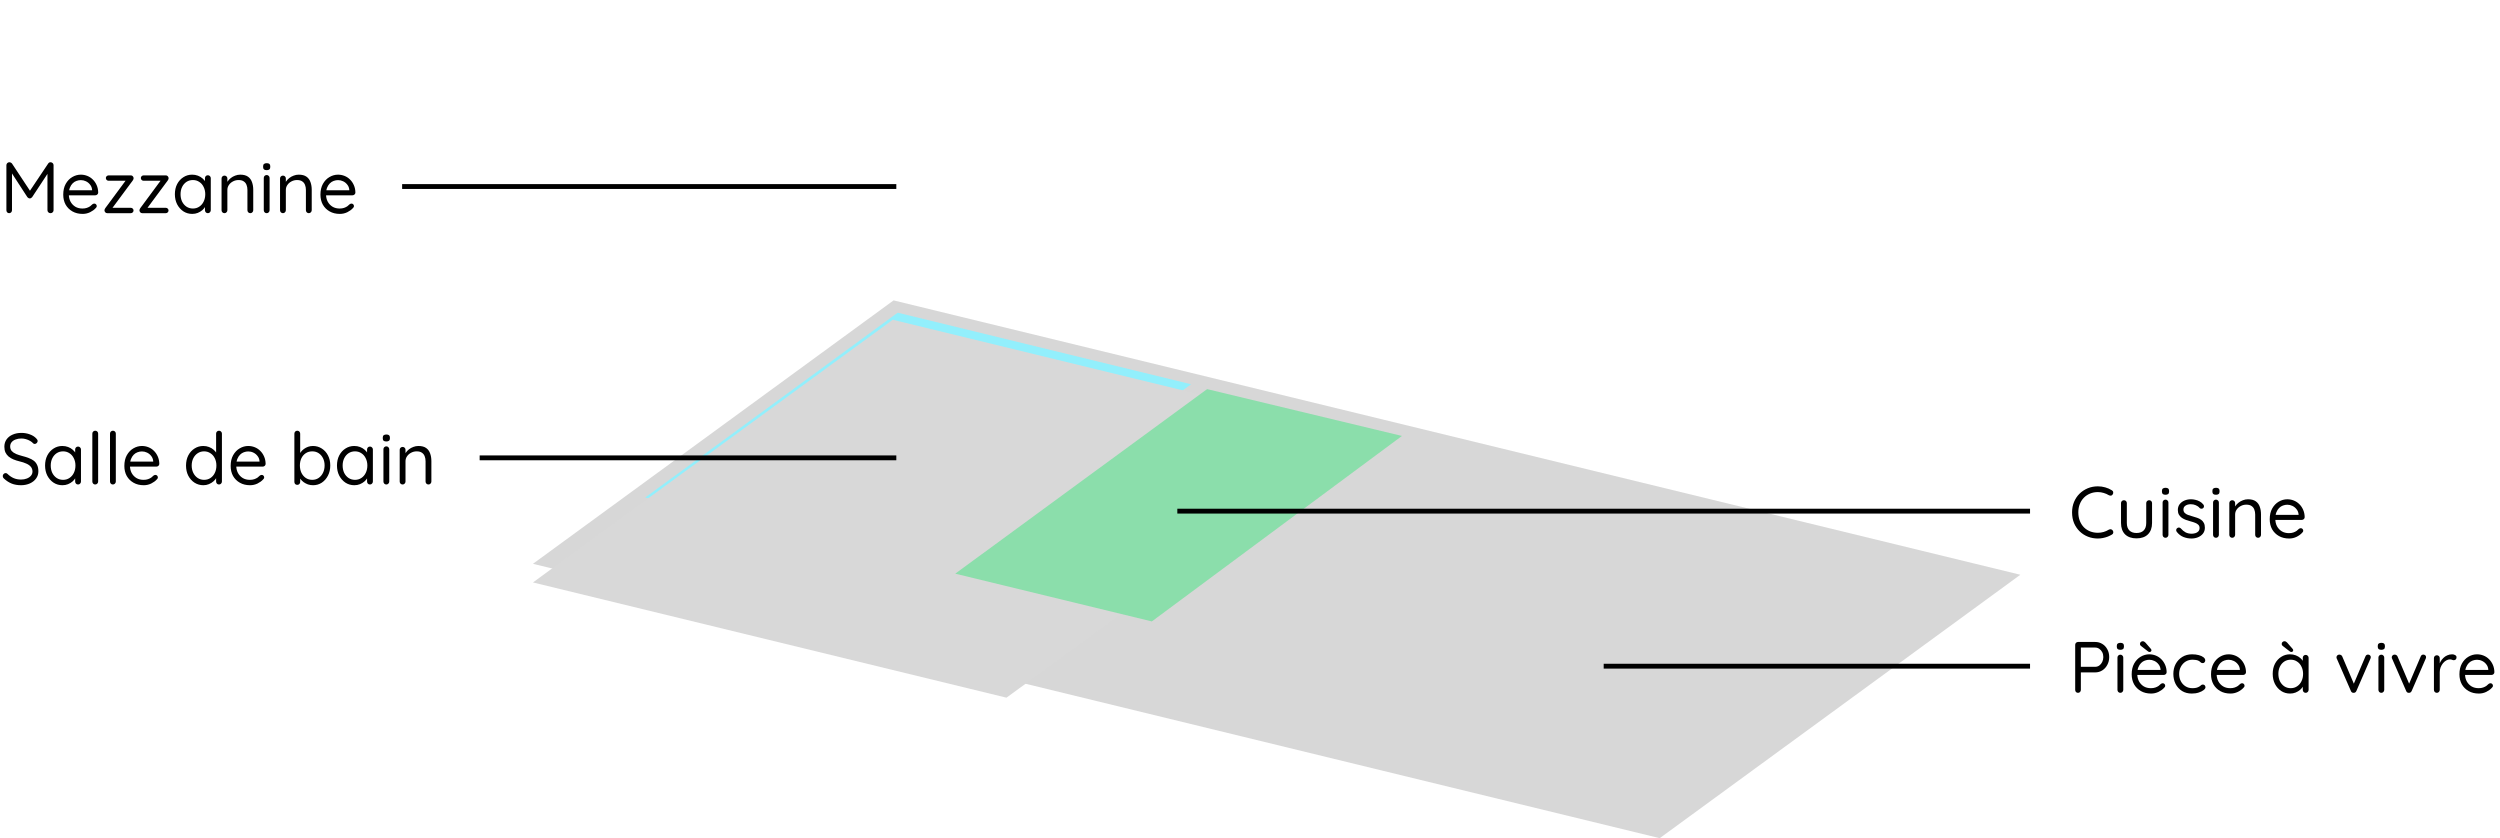 <svg width="516" height="173" viewBox="0 0 516 173" fill="none" xmlns="http://www.w3.org/2000/svg">
<path fill-rule="evenodd" clip-rule="evenodd" d="M184.434 62L417 118.628L342.566 173L110 116.372L184.434 62Z" fill="#D7D7D7"/>
<path fill-rule="evenodd" clip-rule="evenodd" d="M185.284 64.54L133.162 102.686L193.716 117.458L245.838 79.312L185.284 64.54Z" fill="#92EFFC"/>
<g filter="url(#filter0_d_2_44)">
<path d="M184.265 0L282 23.783L207.735 78L110 54.217L184.265 0Z" fill="#D8D8D8"/>
</g>
<path fill-rule="evenodd" clip-rule="evenodd" d="M249.148 80.313L197.163 118.406L237.737 128.263L289.363 89.979L249.149 80.314L249.148 80.313Z" fill="#8BDEAB"/>
<path d="M1.935 33.485C2.025 33.485 2.12 33.51 2.22 33.56C2.33 33.61 2.415 33.675 2.475 33.755L6.45 39.77L5.925 39.755L9.945 33.755C10.075 33.565 10.245 33.475 10.455 33.485C10.615 33.495 10.755 33.555 10.875 33.665C10.995 33.775 11.055 33.92 11.055 34.1V43.385C11.055 43.555 10.995 43.7 10.875 43.82C10.755 43.94 10.605 44 10.425 44C10.245 44 10.095 43.94 9.975 43.82C9.855 43.7 9.795 43.555 9.795 43.385V35.24L10.17 35.315L6.63 40.7C6.57 40.77 6.495 40.83 6.405 40.88C6.325 40.93 6.24 40.955 6.15 40.955C6.06 40.955 5.97 40.93 5.88 40.88C5.79 40.83 5.715 40.77 5.655 40.7L2.16 35.315L2.475 34.925V43.385C2.475 43.555 2.42 43.7 2.31 43.82C2.2 43.94 2.06 44 1.89 44C1.72 44 1.58 43.94 1.47 43.82C1.37 43.7 1.32 43.555 1.32 43.385V34.1C1.32 33.94 1.375 33.8 1.485 33.68C1.605 33.55 1.755 33.485 1.935 33.485Z" fill="black"/>
<path d="M17.058 44.15C16.258 44.15 15.558 43.98 14.958 43.64C14.358 43.3 13.888 42.835 13.548 42.245C13.218 41.645 13.053 40.955 13.053 40.175C13.053 39.305 13.223 38.565 13.563 37.955C13.913 37.335 14.363 36.865 14.913 36.545C15.473 36.215 16.063 36.05 16.683 36.05C17.143 36.05 17.588 36.135 18.018 36.305C18.448 36.475 18.828 36.725 19.158 37.055C19.488 37.375 19.753 37.765 19.953 38.225C20.153 38.675 20.258 39.18 20.268 39.74C20.268 39.9 20.208 40.035 20.088 40.145C19.968 40.255 19.828 40.31 19.668 40.31H13.743L13.473 39.275H19.248L19.008 39.485V39.155C18.968 38.745 18.828 38.395 18.588 38.105C18.358 37.805 18.073 37.575 17.733 37.415C17.403 37.255 17.053 37.175 16.683 37.175C16.383 37.175 16.083 37.23 15.783 37.34C15.493 37.44 15.228 37.61 14.988 37.85C14.758 38.08 14.568 38.38 14.418 38.75C14.278 39.12 14.208 39.565 14.208 40.085C14.208 40.665 14.323 41.175 14.553 41.615C14.793 42.055 15.123 42.405 15.543 42.665C15.963 42.915 16.453 43.04 17.013 43.04C17.363 43.04 17.668 42.995 17.928 42.905C18.188 42.815 18.413 42.705 18.603 42.575C18.793 42.435 18.953 42.295 19.083 42.155C19.213 42.065 19.338 42.02 19.458 42.02C19.608 42.02 19.728 42.07 19.818 42.17C19.918 42.27 19.968 42.39 19.968 42.53C19.968 42.7 19.888 42.85 19.728 42.98C19.448 43.29 19.068 43.565 18.588 43.805C18.108 44.035 17.598 44.15 17.058 44.15Z" fill="black"/>
<path d="M26.992 42.89C27.152 42.89 27.287 42.945 27.397 43.055C27.507 43.155 27.562 43.285 27.562 43.445C27.562 43.595 27.507 43.725 27.397 43.835C27.287 43.945 27.152 44 26.992 44H22.132C21.952 44 21.812 43.935 21.712 43.805C21.612 43.675 21.562 43.555 21.562 43.445C21.572 43.345 21.587 43.26 21.607 43.19C21.627 43.12 21.672 43.04 21.742 42.95L26.032 37.145L26.047 37.31H22.417C22.257 37.31 22.122 37.255 22.012 37.145C21.902 37.035 21.847 36.9 21.847 36.74C21.847 36.59 21.902 36.465 22.012 36.365C22.122 36.255 22.257 36.2 22.417 36.2H27.022C27.182 36.2 27.312 36.26 27.412 36.38C27.522 36.49 27.577 36.63 27.577 36.8C27.567 36.87 27.552 36.94 27.532 37.01C27.512 37.07 27.472 37.145 27.412 37.235L23.167 42.965L23.062 42.89H26.992Z" fill="black"/>
<path d="M34.214 42.89C34.374 42.89 34.509 42.945 34.619 43.055C34.729 43.155 34.784 43.285 34.784 43.445C34.784 43.595 34.729 43.725 34.619 43.835C34.509 43.945 34.374 44 34.214 44H29.354C29.174 44 29.034 43.935 28.934 43.805C28.834 43.675 28.784 43.555 28.784 43.445C28.794 43.345 28.809 43.26 28.829 43.19C28.849 43.12 28.894 43.04 28.964 42.95L33.254 37.145L33.269 37.31H29.639C29.479 37.31 29.344 37.255 29.234 37.145C29.124 37.035 29.069 36.9 29.069 36.74C29.069 36.59 29.124 36.465 29.234 36.365C29.344 36.255 29.479 36.2 29.639 36.2H34.244C34.404 36.2 34.534 36.26 34.634 36.38C34.744 36.49 34.799 36.63 34.799 36.8C34.789 36.87 34.774 36.94 34.754 37.01C34.734 37.07 34.694 37.145 34.634 37.235L30.389 42.965L30.284 42.89H34.214Z" fill="black"/>
<path d="M42.905 36.17C43.075 36.17 43.215 36.23 43.325 36.35C43.445 36.46 43.505 36.6 43.505 36.77V43.385C43.505 43.555 43.445 43.7 43.325 43.82C43.215 43.94 43.075 44 42.905 44C42.725 44 42.58 43.94 42.47 43.82C42.36 43.7 42.305 43.555 42.305 43.385V41.96L42.59 41.93C42.59 42.15 42.515 42.39 42.365 42.65C42.215 42.91 42.01 43.155 41.75 43.385C41.49 43.605 41.18 43.79 40.82 43.94C40.47 44.08 40.09 44.15 39.68 44.15C39 44.15 38.39 43.975 37.85 43.625C37.31 43.265 36.88 42.78 36.56 42.17C36.25 41.56 36.095 40.865 36.095 40.085C36.095 39.295 36.25 38.6 36.56 38C36.88 37.39 37.31 36.915 37.85 36.575C38.39 36.225 38.99 36.05 39.65 36.05C40.08 36.05 40.48 36.12 40.85 36.26C41.22 36.4 41.54 36.59 41.81 36.83C42.09 37.07 42.305 37.335 42.455 37.625C42.615 37.915 42.695 38.205 42.695 38.495L42.305 38.405V36.77C42.305 36.6 42.36 36.46 42.47 36.35C42.58 36.23 42.725 36.17 42.905 36.17ZM39.815 43.04C40.315 43.04 40.755 42.91 41.135 42.65C41.525 42.39 41.825 42.04 42.035 41.6C42.255 41.15 42.365 40.645 42.365 40.085C42.365 39.535 42.255 39.04 42.035 38.6C41.825 38.15 41.525 37.8 41.135 37.55C40.755 37.29 40.315 37.16 39.815 37.16C39.325 37.16 38.885 37.285 38.495 37.535C38.115 37.785 37.815 38.13 37.595 38.57C37.375 39.01 37.265 39.515 37.265 40.085C37.265 40.645 37.37 41.15 37.58 41.6C37.8 42.04 38.1 42.39 38.48 42.65C38.87 42.91 39.315 43.04 39.815 43.04Z" fill="black"/>
<path d="M49.584 36.05C50.264 36.05 50.799 36.19 51.189 36.47C51.579 36.75 51.854 37.125 52.014 37.595C52.184 38.065 52.269 38.59 52.269 39.17V43.385C52.269 43.555 52.209 43.7 52.089 43.82C51.979 43.94 51.839 44 51.669 44C51.499 44 51.354 43.94 51.234 43.82C51.124 43.7 51.069 43.555 51.069 43.385V39.2C51.069 38.82 51.009 38.48 50.889 38.18C50.779 37.87 50.589 37.625 50.319 37.445C50.059 37.255 49.699 37.16 49.239 37.16C48.819 37.16 48.434 37.255 48.084 37.445C47.734 37.625 47.454 37.87 47.244 38.18C47.034 38.48 46.929 38.82 46.929 39.2V43.385C46.929 43.555 46.869 43.7 46.749 43.82C46.639 43.94 46.499 44 46.329 44C46.159 44 46.014 43.94 45.894 43.82C45.784 43.7 45.729 43.555 45.729 43.385V36.845C45.729 36.675 45.784 36.535 45.894 36.425C46.014 36.305 46.159 36.245 46.329 36.245C46.509 36.245 46.654 36.305 46.764 36.425C46.874 36.535 46.929 36.675 46.929 36.845V37.91L46.629 38.24C46.679 37.98 46.794 37.72 46.974 37.46C47.154 37.19 47.379 36.95 47.649 36.74C47.919 36.53 48.219 36.365 48.549 36.245C48.879 36.115 49.224 36.05 49.584 36.05Z" fill="black"/>
<path d="M55.644 43.385C55.644 43.555 55.584 43.7 55.464 43.82C55.354 43.94 55.214 44 55.044 44C54.864 44 54.719 43.94 54.609 43.82C54.499 43.7 54.444 43.555 54.444 43.385V36.725C54.444 36.555 54.499 36.415 54.609 36.305C54.729 36.185 54.874 36.125 55.044 36.125C55.214 36.125 55.354 36.185 55.464 36.305C55.584 36.415 55.644 36.555 55.644 36.725V43.385ZM55.044 35.12C54.794 35.12 54.609 35.07 54.489 34.97C54.369 34.87 54.309 34.715 54.309 34.505V34.295C54.309 34.085 54.374 33.93 54.504 33.83C54.634 33.73 54.819 33.68 55.059 33.68C55.299 33.68 55.479 33.73 55.599 33.83C55.719 33.93 55.779 34.085 55.779 34.295V34.505C55.779 34.715 55.714 34.87 55.584 34.97C55.464 35.07 55.284 35.12 55.044 35.12Z" fill="black"/>
<path d="M61.654 36.05C62.334 36.05 62.87 36.19 63.26 36.47C63.65 36.75 63.925 37.125 64.085 37.595C64.254 38.065 64.34 38.59 64.34 39.17V43.385C64.34 43.555 64.279 43.7 64.159 43.82C64.049 43.94 63.91 44 63.739 44C63.569 44 63.425 43.94 63.304 43.82C63.194 43.7 63.139 43.555 63.139 43.385V39.2C63.139 38.82 63.08 38.48 62.959 38.18C62.849 37.87 62.66 37.625 62.389 37.445C62.13 37.255 61.77 37.16 61.309 37.16C60.889 37.16 60.505 37.255 60.154 37.445C59.804 37.625 59.525 37.87 59.315 38.18C59.105 38.48 58.999 38.82 58.999 39.2V43.385C58.999 43.555 58.94 43.7 58.819 43.82C58.709 43.94 58.569 44 58.4 44C58.23 44 58.084 43.94 57.965 43.82C57.855 43.7 57.8 43.555 57.8 43.385V36.845C57.8 36.675 57.855 36.535 57.965 36.425C58.084 36.305 58.23 36.245 58.4 36.245C58.58 36.245 58.724 36.305 58.834 36.425C58.944 36.535 58.999 36.675 58.999 36.845V37.91L58.7 38.24C58.749 37.98 58.864 37.72 59.044 37.46C59.224 37.19 59.45 36.95 59.719 36.74C59.989 36.53 60.289 36.365 60.62 36.245C60.95 36.115 61.294 36.05 61.654 36.05Z" fill="black"/>
<path d="M70.144 44.15C69.344 44.15 68.644 43.98 68.044 43.64C67.444 43.3 66.974 42.835 66.634 42.245C66.304 41.645 66.139 40.955 66.139 40.175C66.139 39.305 66.309 38.565 66.649 37.955C66.999 37.335 67.449 36.865 67.999 36.545C68.559 36.215 69.149 36.05 69.769 36.05C70.229 36.05 70.674 36.135 71.104 36.305C71.534 36.475 71.914 36.725 72.244 37.055C72.574 37.375 72.839 37.765 73.039 38.225C73.239 38.675 73.344 39.18 73.354 39.74C73.354 39.9 73.294 40.035 73.174 40.145C73.054 40.255 72.914 40.31 72.754 40.31H66.829L66.559 39.275H72.334L72.094 39.485V39.155C72.054 38.745 71.914 38.395 71.674 38.105C71.444 37.805 71.159 37.575 70.819 37.415C70.489 37.255 70.139 37.175 69.769 37.175C69.469 37.175 69.169 37.23 68.869 37.34C68.579 37.44 68.314 37.61 68.074 37.85C67.844 38.08 67.654 38.38 67.504 38.75C67.364 39.12 67.294 39.565 67.294 40.085C67.294 40.665 67.409 41.175 67.639 41.615C67.879 42.055 68.209 42.405 68.629 42.665C69.049 42.915 69.539 43.04 70.099 43.04C70.449 43.04 70.754 42.995 71.014 42.905C71.274 42.815 71.499 42.705 71.689 42.575C71.879 42.435 72.039 42.295 72.169 42.155C72.299 42.065 72.424 42.02 72.544 42.02C72.694 42.02 72.814 42.07 72.904 42.17C73.004 42.27 73.054 42.39 73.054 42.53C73.054 42.7 72.974 42.85 72.814 42.98C72.534 43.29 72.154 43.565 71.674 43.805C71.194 44.035 70.684 44.15 70.144 44.15Z" fill="black"/>
<line x1="83" y1="38.5" x2="185" y2="38.5" stroke="black"/>
<path d="M4.38 100.15C3.64 100.15 2.99 100.04 2.43 99.82C1.87 99.6 1.33 99.25 0.81 98.77C0.74 98.7 0.68 98.625 0.63 98.545C0.59 98.455 0.57 98.36 0.57 98.26C0.57 98.1 0.625 97.96 0.735 97.84C0.855 97.71 1 97.645 1.17 97.645C1.31 97.645 1.435 97.7 1.545 97.81C1.935 98.19 2.355 98.48 2.805 98.68C3.265 98.88 3.78 98.98 4.35 98.98C4.79 98.98 5.185 98.91 5.535 98.77C5.895 98.63 6.18 98.435 6.39 98.185C6.6 97.935 6.705 97.645 6.705 97.315C6.695 96.915 6.575 96.585 6.345 96.325C6.125 96.065 5.815 95.85 5.415 95.68C5.025 95.5 4.57 95.35 4.05 95.23C3.59 95.12 3.165 94.985 2.775 94.825C2.395 94.665 2.065 94.47 1.785 94.24C1.505 94 1.285 93.715 1.125 93.385C0.975 93.045 0.9 92.65 0.9 92.2C0.9 91.63 1.05 91.13 1.35 90.7C1.65 90.27 2.065 89.94 2.595 89.71C3.125 89.47 3.735 89.35 4.425 89.35C5.035 89.35 5.61 89.45 6.15 89.65C6.7 89.85 7.14 90.125 7.47 90.475C7.67 90.665 7.77 90.85 7.77 91.03C7.77 91.18 7.705 91.32 7.575 91.45C7.455 91.57 7.315 91.63 7.155 91.63C7.045 91.63 6.945 91.59 6.855 91.51C6.685 91.32 6.47 91.15 6.21 91C5.95 90.85 5.665 90.73 5.355 90.64C5.045 90.55 4.735 90.505 4.425 90.505C3.965 90.505 3.56 90.575 3.21 90.715C2.86 90.845 2.585 91.035 2.385 91.285C2.195 91.525 2.1 91.815 2.1 92.155C2.1 92.535 2.21 92.85 2.43 93.1C2.65 93.34 2.945 93.54 3.315 93.7C3.685 93.85 4.095 93.985 4.545 94.105C5.035 94.225 5.485 94.365 5.895 94.525C6.315 94.675 6.675 94.865 6.975 95.095C7.275 95.325 7.505 95.62 7.665 95.98C7.835 96.33 7.92 96.765 7.92 97.285C7.92 97.835 7.765 98.325 7.455 98.755C7.145 99.185 6.72 99.525 6.18 99.775C5.65 100.015 5.05 100.14 4.38 100.15Z" fill="black"/>
<path d="M16.113 92.17C16.283 92.17 16.423 92.23 16.533 92.35C16.653 92.46 16.713 92.6 16.713 92.77V99.385C16.713 99.555 16.653 99.7 16.533 99.82C16.423 99.94 16.283 100 16.113 100C15.933 100 15.788 99.94 15.678 99.82C15.568 99.7 15.513 99.555 15.513 99.385V97.96L15.798 97.93C15.798 98.15 15.723 98.39 15.573 98.65C15.423 98.91 15.218 99.155 14.958 99.385C14.698 99.605 14.388 99.79 14.028 99.94C13.678 100.08 13.298 100.15 12.888 100.15C12.208 100.15 11.598 99.975 11.058 99.625C10.518 99.265 10.088 98.78 9.768 98.17C9.458 97.56 9.303 96.865 9.303 96.085C9.303 95.295 9.458 94.6 9.768 94C10.088 93.39 10.518 92.915 11.058 92.575C11.598 92.225 12.198 92.05 12.858 92.05C13.288 92.05 13.688 92.12 14.058 92.26C14.428 92.4 14.748 92.59 15.018 92.83C15.298 93.07 15.513 93.335 15.663 93.625C15.823 93.915 15.903 94.205 15.903 94.495L15.513 94.405V92.77C15.513 92.6 15.568 92.46 15.678 92.35C15.788 92.23 15.933 92.17 16.113 92.17ZM13.023 99.04C13.523 99.04 13.963 98.91 14.343 98.65C14.733 98.39 15.033 98.04 15.243 97.6C15.463 97.15 15.573 96.645 15.573 96.085C15.573 95.535 15.463 95.04 15.243 94.6C15.033 94.15 14.733 93.8 14.343 93.55C13.963 93.29 13.523 93.16 13.023 93.16C12.533 93.16 12.093 93.285 11.703 93.535C11.323 93.785 11.023 94.13 10.803 94.57C10.583 95.01 10.473 95.515 10.473 96.085C10.473 96.645 10.578 97.15 10.788 97.6C11.008 98.04 11.308 98.39 11.688 98.65C12.078 98.91 12.523 99.04 13.023 99.04Z" fill="black"/>
<path d="M20.257 99.385C20.257 99.555 20.197 99.7 20.077 99.82C19.957 99.94 19.812 100 19.642 100C19.472 100 19.332 99.94 19.222 99.82C19.112 99.7 19.057 99.555 19.057 99.385V89.5C19.057 89.33 19.112 89.19 19.222 89.08C19.342 88.96 19.487 88.9 19.657 88.9C19.837 88.9 19.982 88.96 20.092 89.08C20.202 89.19 20.257 89.33 20.257 89.5V99.385Z" fill="black"/>
<path d="M23.905 99.385C23.905 99.555 23.845 99.7 23.725 99.82C23.605 99.94 23.46 100 23.29 100C23.12 100 22.98 99.94 22.87 99.82C22.76 99.7 22.705 99.555 22.705 99.385V89.5C22.705 89.33 22.76 89.19 22.87 89.08C22.99 88.96 23.135 88.9 23.305 88.9C23.485 88.9 23.63 88.96 23.74 89.08C23.85 89.19 23.905 89.33 23.905 89.5V99.385Z" fill="black"/>
<path d="M29.671 100.15C28.871 100.15 28.171 99.98 27.571 99.64C26.971 99.3 26.501 98.835 26.161 98.245C25.831 97.645 25.666 96.955 25.666 96.175C25.666 95.305 25.836 94.565 26.176 93.955C26.526 93.335 26.976 92.865 27.526 92.545C28.086 92.215 28.676 92.05 29.296 92.05C29.756 92.05 30.201 92.135 30.631 92.305C31.061 92.475 31.441 92.725 31.771 93.055C32.101 93.375 32.366 93.765 32.566 94.225C32.766 94.675 32.871 95.18 32.881 95.74C32.881 95.9 32.821 96.035 32.701 96.145C32.581 96.255 32.441 96.31 32.281 96.31H26.356L26.086 95.275H31.861L31.621 95.485V95.155C31.581 94.745 31.441 94.395 31.201 94.105C30.971 93.805 30.686 93.575 30.346 93.415C30.016 93.255 29.666 93.175 29.296 93.175C28.996 93.175 28.696 93.23 28.396 93.34C28.106 93.44 27.841 93.61 27.601 93.85C27.371 94.08 27.181 94.38 27.031 94.75C26.891 95.12 26.821 95.565 26.821 96.085C26.821 96.665 26.936 97.175 27.166 97.615C27.406 98.055 27.736 98.405 28.156 98.665C28.576 98.915 29.066 99.04 29.626 99.04C29.976 99.04 30.281 98.995 30.541 98.905C30.801 98.815 31.026 98.705 31.216 98.575C31.406 98.435 31.566 98.295 31.696 98.155C31.826 98.065 31.951 98.02 32.071 98.02C32.221 98.02 32.341 98.07 32.431 98.17C32.531 98.27 32.581 98.39 32.581 98.53C32.581 98.7 32.501 98.85 32.341 98.98C32.061 99.29 31.681 99.565 31.201 99.805C30.721 100.035 30.211 100.15 29.671 100.15Z" fill="black"/>
<path d="M45.205 88.9C45.375 88.9 45.515 88.96 45.625 89.08C45.745 89.19 45.805 89.33 45.805 89.5V99.385C45.805 99.555 45.745 99.7 45.625 99.82C45.515 99.94 45.375 100 45.205 100C45.025 100 44.88 99.94 44.77 99.82C44.66 99.7 44.605 99.555 44.605 99.385V97.96L44.89 97.855C44.89 98.095 44.815 98.35 44.665 98.62C44.515 98.88 44.31 99.125 44.05 99.355C43.79 99.585 43.48 99.775 43.12 99.925C42.77 100.075 42.39 100.15 41.98 100.15C41.31 100.15 40.7 99.975 40.15 99.625C39.61 99.275 39.18 98.795 38.86 98.185C38.55 97.575 38.395 96.88 38.395 96.1C38.395 95.31 38.55 94.61 38.86 94C39.18 93.39 39.61 92.915 40.15 92.575C40.69 92.225 41.29 92.05 41.95 92.05C42.37 92.05 42.765 92.12 43.135 92.26C43.505 92.4 43.825 92.59 44.095 92.83C44.375 93.07 44.595 93.335 44.755 93.625C44.915 93.915 44.995 94.205 44.995 94.495L44.605 94.405V89.5C44.605 89.33 44.66 89.19 44.77 89.08C44.88 88.96 45.025 88.9 45.205 88.9ZM42.115 99.04C42.615 99.04 43.055 98.915 43.435 98.665C43.825 98.405 44.125 98.055 44.335 97.615C44.555 97.165 44.665 96.66 44.665 96.1C44.665 95.53 44.555 95.025 44.335 94.585C44.125 94.145 43.825 93.8 43.435 93.55C43.055 93.29 42.615 93.16 42.115 93.16C41.625 93.16 41.185 93.29 40.795 93.55C40.415 93.8 40.115 94.145 39.895 94.585C39.675 95.025 39.565 95.53 39.565 96.1C39.565 96.65 39.675 97.15 39.895 97.6C40.115 98.04 40.415 98.39 40.795 98.65C41.185 98.91 41.625 99.04 42.115 99.04Z" fill="black"/>
<path d="M51.614 100.15C50.814 100.15 50.114 99.98 49.514 99.64C48.914 99.3 48.444 98.835 48.104 98.245C47.774 97.645 47.609 96.955 47.609 96.175C47.609 95.305 47.779 94.565 48.119 93.955C48.469 93.335 48.919 92.865 49.469 92.545C50.029 92.215 50.619 92.05 51.239 92.05C51.699 92.05 52.144 92.135 52.574 92.305C53.004 92.475 53.384 92.725 53.714 93.055C54.044 93.375 54.309 93.765 54.509 94.225C54.709 94.675 54.814 95.18 54.824 95.74C54.824 95.9 54.764 96.035 54.644 96.145C54.524 96.255 54.384 96.31 54.224 96.31H48.299L48.029 95.275H53.804L53.564 95.485V95.155C53.524 94.745 53.384 94.395 53.144 94.105C52.914 93.805 52.629 93.575 52.289 93.415C51.959 93.255 51.609 93.175 51.239 93.175C50.939 93.175 50.639 93.23 50.339 93.34C50.049 93.44 49.784 93.61 49.544 93.85C49.314 94.08 49.124 94.38 48.974 94.75C48.834 95.12 48.764 95.565 48.764 96.085C48.764 96.665 48.879 97.175 49.109 97.615C49.349 98.055 49.679 98.405 50.099 98.665C50.519 98.915 51.009 99.04 51.569 99.04C51.919 99.04 52.224 98.995 52.484 98.905C52.744 98.815 52.969 98.705 53.159 98.575C53.349 98.435 53.509 98.295 53.639 98.155C53.769 98.065 53.894 98.02 54.014 98.02C54.164 98.02 54.284 98.07 54.374 98.17C54.474 98.27 54.524 98.39 54.524 98.53C54.524 98.7 54.444 98.85 54.284 98.98C54.004 99.29 53.624 99.565 53.144 99.805C52.664 100.035 52.154 100.15 51.614 100.15Z" fill="black"/>
<path d="M64.583 92.05C65.263 92.05 65.873 92.225 66.413 92.575C66.953 92.915 67.378 93.385 67.688 93.985C68.008 94.585 68.168 95.28 68.168 96.07C68.168 96.86 68.008 97.56 67.688 98.17C67.378 98.78 66.953 99.265 66.413 99.625C65.883 99.975 65.283 100.15 64.613 100.15C64.243 100.15 63.893 100.095 63.563 99.985C63.243 99.865 62.948 99.71 62.678 99.52C62.418 99.32 62.198 99.105 62.018 98.875C61.838 98.635 61.708 98.4 61.628 98.17L61.958 97.96V99.46C61.958 99.63 61.903 99.775 61.793 99.895C61.683 100.015 61.538 100.075 61.358 100.075C61.188 100.075 61.043 100.02 60.923 99.91C60.813 99.79 60.758 99.64 60.758 99.46V89.515C60.758 89.345 60.813 89.2 60.923 89.08C61.043 88.96 61.188 88.9 61.358 88.9C61.538 88.9 61.683 88.96 61.793 89.08C61.903 89.2 61.958 89.345 61.958 89.515V94.135L61.733 94.015C61.803 93.765 61.923 93.525 62.093 93.295C62.273 93.055 62.488 92.845 62.738 92.665C62.998 92.475 63.283 92.325 63.593 92.215C63.913 92.105 64.243 92.05 64.583 92.05ZM64.448 93.16C63.948 93.16 63.503 93.285 63.113 93.535C62.733 93.785 62.433 94.13 62.213 94.57C62.003 95.01 61.898 95.51 61.898 96.07C61.898 96.63 62.003 97.135 62.213 97.585C62.433 98.035 62.733 98.39 63.113 98.65C63.503 98.91 63.948 99.04 64.448 99.04C64.948 99.04 65.388 98.91 65.768 98.65C66.148 98.39 66.448 98.035 66.668 97.585C66.888 97.135 66.998 96.63 66.998 96.07C66.998 95.51 66.888 95.01 66.668 94.57C66.448 94.13 66.148 93.785 65.768 93.535C65.388 93.285 64.948 93.16 64.448 93.16Z" fill="black"/>
<path d="M76.362 92.17C76.532 92.17 76.672 92.23 76.782 92.35C76.902 92.46 76.962 92.6 76.962 92.77V99.385C76.962 99.555 76.902 99.7 76.782 99.82C76.672 99.94 76.532 100 76.362 100C76.182 100 76.037 99.94 75.927 99.82C75.817 99.7 75.762 99.555 75.762 99.385V97.96L76.047 97.93C76.047 98.15 75.972 98.39 75.822 98.65C75.672 98.91 75.467 99.155 75.207 99.385C74.947 99.605 74.637 99.79 74.277 99.94C73.927 100.08 73.547 100.15 73.137 100.15C72.457 100.15 71.847 99.975 71.307 99.625C70.767 99.265 70.337 98.78 70.017 98.17C69.707 97.56 69.552 96.865 69.552 96.085C69.552 95.295 69.707 94.6 70.017 94C70.337 93.39 70.767 92.915 71.307 92.575C71.847 92.225 72.447 92.05 73.107 92.05C73.537 92.05 73.937 92.12 74.307 92.26C74.677 92.4 74.997 92.59 75.267 92.83C75.547 93.07 75.762 93.335 75.912 93.625C76.072 93.915 76.152 94.205 76.152 94.495L75.762 94.405V92.77C75.762 92.6 75.817 92.46 75.927 92.35C76.037 92.23 76.182 92.17 76.362 92.17ZM73.272 99.04C73.772 99.04 74.212 98.91 74.592 98.65C74.982 98.39 75.282 98.04 75.492 97.6C75.712 97.15 75.822 96.645 75.822 96.085C75.822 95.535 75.712 95.04 75.492 94.6C75.282 94.15 74.982 93.8 74.592 93.55C74.212 93.29 73.772 93.16 73.272 93.16C72.782 93.16 72.342 93.285 71.952 93.535C71.572 93.785 71.272 94.13 71.052 94.57C70.832 95.01 70.722 95.515 70.722 96.085C70.722 96.645 70.827 97.15 71.037 97.6C71.257 98.04 71.557 98.39 71.937 98.65C72.327 98.91 72.772 99.04 73.272 99.04Z" fill="black"/>
<path d="M80.341 99.385C80.341 99.555 80.281 99.7 80.161 99.82C80.051 99.94 79.911 100 79.741 100C79.561 100 79.416 99.94 79.306 99.82C79.196 99.7 79.141 99.555 79.141 99.385V92.725C79.141 92.555 79.196 92.415 79.306 92.305C79.426 92.185 79.571 92.125 79.741 92.125C79.911 92.125 80.051 92.185 80.161 92.305C80.281 92.415 80.341 92.555 80.341 92.725V99.385ZM79.741 91.12C79.491 91.12 79.306 91.07 79.186 90.97C79.066 90.87 79.006 90.715 79.006 90.505V90.295C79.006 90.085 79.071 89.93 79.201 89.83C79.331 89.73 79.516 89.68 79.756 89.68C79.996 89.68 80.176 89.73 80.296 89.83C80.416 89.93 80.476 90.085 80.476 90.295V90.505C80.476 90.715 80.411 90.87 80.281 90.97C80.161 91.07 79.981 91.12 79.741 91.12Z" fill="black"/>
<path d="M86.352 92.05C87.032 92.05 87.567 92.19 87.957 92.47C88.347 92.75 88.622 93.125 88.782 93.595C88.952 94.065 89.037 94.59 89.037 95.17V99.385C89.037 99.555 88.977 99.7 88.857 99.82C88.747 99.94 88.607 100 88.437 100C88.267 100 88.122 99.94 88.002 99.82C87.892 99.7 87.837 99.555 87.837 99.385V95.2C87.837 94.82 87.777 94.48 87.657 94.18C87.547 93.87 87.357 93.625 87.087 93.445C86.827 93.255 86.467 93.16 86.007 93.16C85.587 93.16 85.202 93.255 84.852 93.445C84.502 93.625 84.222 93.87 84.012 94.18C83.802 94.48 83.697 94.82 83.697 95.2V99.385C83.697 99.555 83.637 99.7 83.517 99.82C83.407 99.94 83.267 100 83.097 100C82.927 100 82.782 99.94 82.662 99.82C82.552 99.7 82.497 99.555 82.497 99.385V92.845C82.497 92.675 82.552 92.535 82.662 92.425C82.782 92.305 82.927 92.245 83.097 92.245C83.277 92.245 83.422 92.305 83.532 92.425C83.642 92.535 83.697 92.675 83.697 92.845V93.91L83.397 94.24C83.447 93.98 83.562 93.72 83.742 93.46C83.922 93.19 84.147 92.95 84.417 92.74C84.687 92.53 84.987 92.365 85.317 92.245C85.647 92.115 85.992 92.05 86.352 92.05Z" fill="black"/>
<path d="M435.88 101.19C436.05 101.28 436.145 101.415 436.165 101.595C436.195 101.775 436.15 101.94 436.03 102.09C435.94 102.22 435.825 102.29 435.685 102.3C435.545 102.31 435.405 102.28 435.265 102.21C434.935 102.01 434.58 101.855 434.2 101.745C433.82 101.625 433.42 101.565 433 101.565C432.41 101.565 431.87 101.67 431.38 101.88C430.89 102.08 430.465 102.365 430.105 102.735C429.745 103.105 429.465 103.545 429.265 104.055C429.065 104.565 428.965 105.13 428.965 105.75C428.965 106.41 429.07 107 429.28 107.52C429.49 108.04 429.775 108.485 430.135 108.855C430.505 109.215 430.93 109.49 431.41 109.68C431.9 109.87 432.43 109.965 433 109.965C433.41 109.965 433.805 109.91 434.185 109.8C434.565 109.69 434.925 109.53 435.265 109.32C435.405 109.25 435.545 109.225 435.685 109.245C435.825 109.265 435.945 109.335 436.045 109.455C436.165 109.615 436.21 109.785 436.18 109.965C436.15 110.135 436.055 110.26 435.895 110.34C435.645 110.49 435.36 110.63 435.04 110.76C434.72 110.88 434.385 110.975 434.035 111.045C433.695 111.115 433.35 111.15 433 111.15C432.28 111.15 431.6 111.025 430.96 110.775C430.32 110.525 429.755 110.165 429.265 109.695C428.775 109.225 428.385 108.66 428.095 108C427.815 107.33 427.675 106.58 427.675 105.75C427.675 104.97 427.81 104.255 428.08 103.605C428.35 102.955 428.725 102.39 429.205 101.91C429.695 101.43 430.26 101.055 430.9 100.785C431.55 100.515 432.25 100.38 433 100.38C433.52 100.38 434.025 100.45 434.515 100.59C435.015 100.73 435.47 100.93 435.88 101.19Z" fill="black"/>
<path d="M443.583 103.245C443.763 103.245 443.908 103.305 444.018 103.425C444.128 103.535 444.183 103.675 444.183 103.845V107.94C444.183 108.95 443.898 109.735 443.328 110.295C442.768 110.845 441.983 111.12 440.973 111.12C439.973 111.12 439.188 110.845 438.618 110.295C438.058 109.735 437.778 108.95 437.778 107.94V103.845C437.778 103.675 437.833 103.535 437.943 103.425C438.063 103.305 438.208 103.245 438.378 103.245C438.558 103.245 438.703 103.305 438.813 103.425C438.923 103.535 438.978 103.675 438.978 103.845V107.94C438.978 108.62 439.153 109.135 439.503 109.485C439.853 109.835 440.343 110.01 440.973 110.01C441.623 110.01 442.118 109.835 442.458 109.485C442.808 109.135 442.983 108.62 442.983 107.94V103.845C442.983 103.675 443.038 103.535 443.148 103.425C443.268 103.305 443.413 103.245 443.583 103.245Z" fill="black"/>
<path d="M447.561 110.385C447.561 110.555 447.501 110.7 447.381 110.82C447.271 110.94 447.131 111 446.961 111C446.781 111 446.636 110.94 446.526 110.82C446.416 110.7 446.361 110.555 446.361 110.385V103.725C446.361 103.555 446.416 103.415 446.526 103.305C446.646 103.185 446.791 103.125 446.961 103.125C447.131 103.125 447.271 103.185 447.381 103.305C447.501 103.415 447.561 103.555 447.561 103.725V110.385ZM446.961 102.12C446.711 102.12 446.526 102.07 446.406 101.97C446.286 101.87 446.226 101.715 446.226 101.505V101.295C446.226 101.085 446.291 100.93 446.421 100.83C446.551 100.73 446.736 100.68 446.976 100.68C447.216 100.68 447.396 100.73 447.516 100.83C447.636 100.93 447.696 101.085 447.696 101.295V101.505C447.696 101.715 447.631 101.87 447.501 101.97C447.381 102.07 447.201 102.12 446.961 102.12Z" fill="black"/>
<path d="M449.281 109.77C449.191 109.64 449.151 109.505 449.161 109.365C449.171 109.215 449.256 109.085 449.416 108.975C449.516 108.905 449.631 108.875 449.761 108.885C449.901 108.895 450.026 108.96 450.136 109.08C450.416 109.41 450.736 109.675 451.096 109.875C451.456 110.065 451.896 110.16 452.416 110.16C452.656 110.15 452.896 110.11 453.136 110.04C453.376 109.97 453.576 109.85 453.736 109.68C453.906 109.5 453.991 109.265 453.991 108.975C453.991 108.695 453.906 108.475 453.736 108.315C453.566 108.145 453.346 108.01 453.076 107.91C452.806 107.8 452.511 107.705 452.191 107.625C451.861 107.535 451.536 107.435 451.216 107.325C450.896 107.205 450.606 107.06 450.346 106.89C450.096 106.71 449.891 106.49 449.731 106.23C449.581 105.96 449.506 105.635 449.506 105.255C449.506 104.805 449.626 104.415 449.866 104.085C450.116 103.755 450.446 103.5 450.856 103.32C451.276 103.14 451.731 103.05 452.221 103.05C452.501 103.05 452.791 103.085 453.091 103.155C453.401 103.215 453.701 103.325 453.991 103.485C454.281 103.635 454.536 103.845 454.756 104.115C454.846 104.215 454.896 104.34 454.906 104.49C454.916 104.64 454.851 104.775 454.711 104.895C454.601 104.975 454.476 105.01 454.336 105C454.206 104.99 454.096 104.94 454.006 104.85C453.796 104.6 453.531 104.41 453.211 104.28C452.901 104.14 452.556 104.07 452.176 104.07C451.936 104.07 451.701 104.105 451.471 104.175C451.241 104.245 451.046 104.365 450.886 104.535C450.736 104.695 450.661 104.92 450.661 105.21C450.671 105.48 450.761 105.7 450.931 105.87C451.101 106.04 451.331 106.18 451.621 106.29C451.911 106.39 452.231 106.49 452.581 106.59C452.901 106.67 453.206 106.765 453.496 106.875C453.796 106.975 454.066 107.11 454.306 107.28C454.546 107.45 454.736 107.67 454.876 107.94C455.016 108.2 455.086 108.53 455.086 108.93C455.086 109.39 454.956 109.79 454.696 110.13C454.436 110.46 454.091 110.715 453.661 110.895C453.241 111.065 452.786 111.15 452.296 111.15C451.746 111.15 451.201 111.045 450.661 110.835C450.131 110.625 449.671 110.27 449.281 109.77Z" fill="black"/>
<path d="M457.976 110.385C457.976 110.555 457.916 110.7 457.796 110.82C457.686 110.94 457.546 111 457.376 111C457.196 111 457.051 110.94 456.941 110.82C456.831 110.7 456.776 110.555 456.776 110.385V103.725C456.776 103.555 456.831 103.415 456.941 103.305C457.061 103.185 457.206 103.125 457.376 103.125C457.546 103.125 457.686 103.185 457.796 103.305C457.916 103.415 457.976 103.555 457.976 103.725V110.385ZM457.376 102.12C457.126 102.12 456.941 102.07 456.821 101.97C456.701 101.87 456.641 101.715 456.641 101.505V101.295C456.641 101.085 456.706 100.93 456.836 100.83C456.966 100.73 457.151 100.68 457.391 100.68C457.631 100.68 457.811 100.73 457.931 100.83C458.051 100.93 458.111 101.085 458.111 101.295V101.505C458.111 101.715 458.046 101.87 457.916 101.97C457.796 102.07 457.616 102.12 457.376 102.12Z" fill="black"/>
<path d="M463.986 103.05C464.666 103.05 465.201 103.19 465.591 103.47C465.981 103.75 466.256 104.125 466.416 104.595C466.586 105.065 466.671 105.59 466.671 106.17V110.385C466.671 110.555 466.611 110.7 466.491 110.82C466.381 110.94 466.241 111 466.071 111C465.901 111 465.756 110.94 465.636 110.82C465.526 110.7 465.471 110.555 465.471 110.385V106.2C465.471 105.82 465.411 105.48 465.291 105.18C465.181 104.87 464.991 104.625 464.721 104.445C464.461 104.255 464.101 104.16 463.641 104.16C463.221 104.16 462.836 104.255 462.486 104.445C462.136 104.625 461.856 104.87 461.646 105.18C461.436 105.48 461.331 105.82 461.331 106.2V110.385C461.331 110.555 461.271 110.7 461.151 110.82C461.041 110.94 460.901 111 460.731 111C460.561 111 460.416 110.94 460.296 110.82C460.186 110.7 460.131 110.555 460.131 110.385V103.845C460.131 103.675 460.186 103.535 460.296 103.425C460.416 103.305 460.561 103.245 460.731 103.245C460.911 103.245 461.056 103.305 461.166 103.425C461.276 103.535 461.331 103.675 461.331 103.845V104.91L461.031 105.24C461.081 104.98 461.196 104.72 461.376 104.46C461.556 104.19 461.781 103.95 462.051 103.74C462.321 103.53 462.621 103.365 462.951 103.245C463.281 103.115 463.626 103.05 463.986 103.05Z" fill="black"/>
<path d="M472.476 111.15C471.676 111.15 470.976 110.98 470.376 110.64C469.776 110.3 469.306 109.835 468.966 109.245C468.636 108.645 468.471 107.955 468.471 107.175C468.471 106.305 468.641 105.565 468.981 104.955C469.331 104.335 469.781 103.865 470.331 103.545C470.891 103.215 471.481 103.05 472.101 103.05C472.561 103.05 473.006 103.135 473.436 103.305C473.866 103.475 474.246 103.725 474.576 104.055C474.906 104.375 475.171 104.765 475.371 105.225C475.571 105.675 475.676 106.18 475.686 106.74C475.686 106.9 475.626 107.035 475.506 107.145C475.386 107.255 475.246 107.31 475.086 107.31H469.161L468.891 106.275H474.666L474.426 106.485V106.155C474.386 105.745 474.246 105.395 474.006 105.105C473.776 104.805 473.491 104.575 473.151 104.415C472.821 104.255 472.471 104.175 472.101 104.175C471.801 104.175 471.501 104.23 471.201 104.34C470.911 104.44 470.646 104.61 470.406 104.85C470.176 105.08 469.986 105.38 469.836 105.75C469.696 106.12 469.626 106.565 469.626 107.085C469.626 107.665 469.741 108.175 469.971 108.615C470.211 109.055 470.541 109.405 470.961 109.665C471.381 109.915 471.871 110.04 472.431 110.04C472.781 110.04 473.086 109.995 473.346 109.905C473.606 109.815 473.831 109.705 474.021 109.575C474.211 109.435 474.371 109.295 474.501 109.155C474.631 109.065 474.756 109.02 474.876 109.02C475.026 109.02 475.146 109.07 475.236 109.17C475.336 109.27 475.386 109.39 475.386 109.53C475.386 109.7 475.306 109.85 475.146 109.98C474.866 110.29 474.486 110.565 474.006 110.805C473.526 111.035 473.016 111.15 472.476 111.15Z" fill="black"/>
<path d="M432.43 132.5C432.98 132.5 433.475 132.635 433.915 132.905C434.355 133.175 434.7 133.545 434.95 134.015C435.21 134.485 435.34 135.02 435.34 135.62C435.34 136.21 435.21 136.745 434.95 137.225C434.7 137.705 434.355 138.085 433.915 138.365C433.475 138.645 432.98 138.785 432.43 138.785H429.385L429.49 138.605V142.385C429.49 142.555 429.435 142.7 429.325 142.82C429.215 142.94 429.075 143 428.905 143C428.725 143 428.58 142.94 428.47 142.82C428.37 142.7 428.32 142.555 428.32 142.385V133.1C428.32 132.93 428.375 132.79 428.485 132.68C428.605 132.56 428.75 132.5 428.92 132.5H432.43ZM432.43 137.63C432.76 137.63 433.05 137.54 433.3 137.36C433.55 137.18 433.75 136.935 433.9 136.625C434.05 136.315 434.125 135.98 434.125 135.62C434.125 135.24 434.05 134.905 433.9 134.615C433.75 134.325 433.55 134.095 433.3 133.925C433.05 133.745 432.76 133.655 432.43 133.655H429.385L429.49 133.49V137.78L429.385 137.63H432.43Z" fill="black"/>
<path d="M438.244 142.385C438.244 142.555 438.184 142.7 438.064 142.82C437.954 142.94 437.814 143 437.644 143C437.464 143 437.319 142.94 437.209 142.82C437.099 142.7 437.044 142.555 437.044 142.385V135.725C437.044 135.555 437.099 135.415 437.209 135.305C437.329 135.185 437.474 135.125 437.644 135.125C437.814 135.125 437.954 135.185 438.064 135.305C438.184 135.415 438.244 135.555 438.244 135.725V142.385ZM437.644 134.12C437.394 134.12 437.209 134.07 437.089 133.97C436.969 133.87 436.909 133.715 436.909 133.505V133.295C436.909 133.085 436.974 132.93 437.104 132.83C437.234 132.73 437.419 132.68 437.659 132.68C437.899 132.68 438.079 132.73 438.199 132.83C438.319 132.93 438.379 133.085 438.379 133.295V133.505C438.379 133.715 438.314 133.87 438.184 133.97C438.064 134.07 437.884 134.12 437.644 134.12Z" fill="black"/>
<path d="M443.985 143.15C443.185 143.15 442.485 142.98 441.885 142.64C441.285 142.3 440.815 141.835 440.475 141.245C440.145 140.645 439.98 139.955 439.98 139.175C439.98 138.305 440.15 137.565 440.49 136.955C440.84 136.335 441.29 135.865 441.84 135.545C442.4 135.215 442.99 135.05 443.61 135.05C444.07 135.05 444.515 135.135 444.945 135.305C445.375 135.475 445.755 135.725 446.085 136.055C446.415 136.375 446.68 136.765 446.88 137.225C447.08 137.675 447.185 138.18 447.195 138.74C447.195 138.9 447.135 139.035 447.015 139.145C446.895 139.255 446.755 139.31 446.595 139.31H440.67L440.4 138.275H446.175L445.935 138.485V138.155C445.895 137.745 445.755 137.395 445.515 137.105C445.285 136.805 445 136.575 444.66 136.415C444.33 136.255 443.98 136.175 443.61 136.175C443.31 136.175 443.01 136.23 442.71 136.34C442.42 136.44 442.155 136.61 441.915 136.85C441.685 137.08 441.495 137.38 441.345 137.75C441.205 138.12 441.135 138.565 441.135 139.085C441.135 139.665 441.25 140.175 441.48 140.615C441.72 141.055 442.05 141.405 442.47 141.665C442.89 141.915 443.38 142.04 443.94 142.04C444.29 142.04 444.595 141.995 444.855 141.905C445.115 141.815 445.34 141.705 445.53 141.575C445.72 141.435 445.88 141.295 446.01 141.155C446.14 141.065 446.265 141.02 446.385 141.02C446.535 141.02 446.655 141.07 446.745 141.17C446.845 141.27 446.895 141.39 446.895 141.53C446.895 141.7 446.815 141.85 446.655 141.98C446.375 142.29 445.995 142.565 445.515 142.805C445.035 143.035 444.525 143.15 443.985 143.15ZM443.67 134.57C443.61 134.57 443.545 134.555 443.475 134.525C443.415 134.485 443.355 134.445 443.295 134.405L442.02 133.415C441.91 133.345 441.825 133.27 441.765 133.19C441.715 133.1 441.69 133 441.69 132.89C441.69 132.72 441.75 132.59 441.87 132.5C441.99 132.4 442.115 132.35 442.245 132.35C442.375 132.35 442.485 132.38 442.575 132.44C442.665 132.5 442.745 132.565 442.815 132.635L443.925 133.91C444.015 134.01 444.06 134.11 444.06 134.21C444.06 134.31 444.025 134.395 443.955 134.465C443.885 134.535 443.79 134.57 443.67 134.57Z" fill="black"/>
<path d="M452.449 135.05C452.959 135.05 453.419 135.105 453.829 135.215C454.239 135.325 454.564 135.475 454.804 135.665C455.044 135.855 455.164 136.07 455.164 136.31C455.164 136.44 455.119 136.565 455.029 136.685C454.939 136.805 454.819 136.865 454.669 136.865C454.529 136.865 454.414 136.84 454.324 136.79C454.244 136.74 454.164 136.675 454.084 136.595C454.014 136.515 453.914 136.445 453.784 136.385C453.664 136.315 453.489 136.26 453.259 136.22C453.029 136.18 452.799 136.16 452.569 136.16C452.019 136.16 451.534 136.29 451.114 136.55C450.704 136.81 450.379 137.16 450.139 137.6C449.899 138.04 449.779 138.54 449.779 139.1C449.779 139.66 449.894 140.16 450.124 140.6C450.354 141.04 450.674 141.39 451.084 141.65C451.494 141.91 451.969 142.04 452.509 142.04C452.859 142.04 453.139 142.01 453.349 141.95C453.559 141.89 453.734 141.82 453.874 141.74C454.054 141.64 454.189 141.54 454.279 141.44C454.379 141.34 454.509 141.29 454.669 141.29C454.839 141.29 454.969 141.345 455.059 141.455C455.159 141.565 455.209 141.7 455.209 141.86C455.209 142.04 455.084 142.23 454.834 142.43C454.584 142.63 454.244 142.8 453.814 142.94C453.394 143.08 452.914 143.15 452.374 143.15C451.614 143.15 450.949 142.975 450.379 142.625C449.809 142.265 449.364 141.78 449.044 141.17C448.734 140.55 448.579 139.86 448.579 139.1C448.579 138.34 448.739 137.655 449.059 137.045C449.389 136.435 449.844 135.95 450.424 135.59C451.004 135.23 451.679 135.05 452.449 135.05Z" fill="black"/>
<path d="M460.362 143.15C459.562 143.15 458.862 142.98 458.262 142.64C457.662 142.3 457.192 141.835 456.852 141.245C456.522 140.645 456.357 139.955 456.357 139.175C456.357 138.305 456.527 137.565 456.867 136.955C457.217 136.335 457.667 135.865 458.217 135.545C458.777 135.215 459.367 135.05 459.987 135.05C460.447 135.05 460.892 135.135 461.322 135.305C461.752 135.475 462.132 135.725 462.462 136.055C462.792 136.375 463.057 136.765 463.257 137.225C463.457 137.675 463.562 138.18 463.572 138.74C463.572 138.9 463.512 139.035 463.392 139.145C463.272 139.255 463.132 139.31 462.972 139.31H457.047L456.777 138.275H462.552L462.312 138.485V138.155C462.272 137.745 462.132 137.395 461.892 137.105C461.662 136.805 461.377 136.575 461.037 136.415C460.707 136.255 460.357 136.175 459.987 136.175C459.687 136.175 459.387 136.23 459.087 136.34C458.797 136.44 458.532 136.61 458.292 136.85C458.062 137.08 457.872 137.38 457.722 137.75C457.582 138.12 457.512 138.565 457.512 139.085C457.512 139.665 457.627 140.175 457.857 140.615C458.097 141.055 458.427 141.405 458.847 141.665C459.267 141.915 459.757 142.04 460.317 142.04C460.667 142.04 460.972 141.995 461.232 141.905C461.492 141.815 461.717 141.705 461.907 141.575C462.097 141.435 462.257 141.295 462.387 141.155C462.517 141.065 462.642 141.02 462.762 141.02C462.912 141.02 463.032 141.07 463.122 141.17C463.222 141.27 463.272 141.39 463.272 141.53C463.272 141.7 463.192 141.85 463.032 141.98C462.752 142.29 462.372 142.565 461.892 142.805C461.412 143.035 460.902 143.15 460.362 143.15Z" fill="black"/>
<path d="M475.896 135.17C476.066 135.17 476.206 135.23 476.316 135.35C476.436 135.46 476.496 135.6 476.496 135.77V142.385C476.496 142.555 476.436 142.7 476.316 142.82C476.206 142.94 476.066 143 475.896 143C475.716 143 475.571 142.94 475.461 142.82C475.351 142.7 475.296 142.555 475.296 142.385V140.96L475.581 140.93C475.581 141.15 475.506 141.39 475.356 141.65C475.206 141.91 475.001 142.155 474.741 142.385C474.481 142.605 474.171 142.79 473.811 142.94C473.461 143.08 473.081 143.15 472.671 143.15C471.991 143.15 471.381 142.975 470.841 142.625C470.301 142.265 469.871 141.78 469.551 141.17C469.241 140.56 469.086 139.865 469.086 139.085C469.086 138.295 469.241 137.6 469.551 137C469.871 136.39 470.301 135.915 470.841 135.575C471.381 135.225 471.981 135.05 472.641 135.05C473.071 135.05 473.471 135.12 473.841 135.26C474.211 135.4 474.531 135.59 474.801 135.83C475.081 136.07 475.296 136.335 475.446 136.625C475.606 136.915 475.686 137.205 475.686 137.495L475.296 137.405V135.77C475.296 135.6 475.351 135.46 475.461 135.35C475.571 135.23 475.716 135.17 475.896 135.17ZM472.806 142.04C473.306 142.04 473.746 141.91 474.126 141.65C474.516 141.39 474.816 141.04 475.026 140.6C475.246 140.15 475.356 139.645 475.356 139.085C475.356 138.535 475.246 138.04 475.026 137.6C474.816 137.15 474.516 136.8 474.126 136.55C473.746 136.29 473.306 136.16 472.806 136.16C472.316 136.16 471.876 136.285 471.486 136.535C471.106 136.785 470.806 137.13 470.586 137.57C470.366 138.01 470.256 138.515 470.256 139.085C470.256 139.645 470.361 140.15 470.571 140.6C470.791 141.04 471.091 141.39 471.471 141.65C471.861 141.91 472.306 142.04 472.806 142.04ZM472.926 134.57C472.866 134.57 472.801 134.555 472.731 134.525C472.671 134.485 472.611 134.445 472.551 134.405L471.276 133.415C471.166 133.345 471.081 133.27 471.021 133.19C470.971 133.1 470.946 133 470.946 132.89C470.946 132.72 471.006 132.59 471.126 132.5C471.246 132.4 471.371 132.35 471.501 132.35C471.631 132.35 471.741 132.38 471.831 132.44C471.921 132.5 472.001 132.565 472.071 132.635L473.181 133.91C473.271 134.01 473.316 134.11 473.316 134.21C473.316 134.31 473.281 134.395 473.211 134.465C473.141 134.535 473.046 134.57 472.926 134.57Z" fill="black"/>
<path d="M482.851 135.11C482.971 135.11 483.086 135.145 483.196 135.215C483.306 135.275 483.386 135.365 483.436 135.485L485.926 141.335L485.686 141.455L488.221 135.5C488.331 135.23 488.516 135.1 488.776 135.11C488.926 135.11 489.056 135.16 489.166 135.26C489.276 135.36 489.331 135.485 489.331 135.635C489.331 135.695 489.321 135.755 489.301 135.815C489.291 135.865 489.276 135.91 489.256 135.95L486.361 142.61C486.251 142.86 486.076 142.99 485.836 143C485.706 143.01 485.581 142.985 485.461 142.925C485.351 142.855 485.271 142.75 485.221 142.61L482.326 135.965C482.306 135.925 482.286 135.88 482.266 135.83C482.256 135.78 482.251 135.72 482.251 135.65C482.251 135.52 482.301 135.4 482.401 135.29C482.511 135.17 482.661 135.11 482.851 135.11Z" fill="black"/>
<path d="M492.107 142.385C492.107 142.555 492.047 142.7 491.927 142.82C491.817 142.94 491.677 143 491.507 143C491.327 143 491.182 142.94 491.072 142.82C490.962 142.7 490.907 142.555 490.907 142.385V135.725C490.907 135.555 490.962 135.415 491.072 135.305C491.192 135.185 491.337 135.125 491.507 135.125C491.677 135.125 491.817 135.185 491.927 135.305C492.047 135.415 492.107 135.555 492.107 135.725V142.385ZM491.507 134.12C491.257 134.12 491.072 134.07 490.952 133.97C490.832 133.87 490.772 133.715 490.772 133.505V133.295C490.772 133.085 490.837 132.93 490.967 132.83C491.097 132.73 491.282 132.68 491.522 132.68C491.762 132.68 491.942 132.73 492.062 132.83C492.182 132.93 492.242 133.085 492.242 133.295V133.505C492.242 133.715 492.177 133.87 492.047 133.97C491.927 134.07 491.747 134.12 491.507 134.12Z" fill="black"/>
<path d="M494.262 135.11C494.382 135.11 494.497 135.145 494.607 135.215C494.717 135.275 494.797 135.365 494.847 135.485L497.337 141.335L497.097 141.455L499.632 135.5C499.742 135.23 499.927 135.1 500.187 135.11C500.337 135.11 500.467 135.16 500.577 135.26C500.687 135.36 500.742 135.485 500.742 135.635C500.742 135.695 500.732 135.755 500.712 135.815C500.702 135.865 500.687 135.91 500.667 135.95L497.772 142.61C497.662 142.86 497.487 142.99 497.247 143C497.117 143.01 496.992 142.985 496.872 142.925C496.762 142.855 496.682 142.75 496.632 142.61L493.737 135.965C493.717 135.925 493.697 135.88 493.677 135.83C493.667 135.78 493.662 135.72 493.662 135.65C493.662 135.52 493.712 135.4 493.812 135.29C493.922 135.17 494.072 135.11 494.262 135.11Z" fill="black"/>
<path d="M502.963 143C502.793 143 502.648 142.94 502.528 142.82C502.418 142.7 502.363 142.555 502.363 142.385V135.845C502.363 135.675 502.418 135.535 502.528 135.425C502.648 135.305 502.793 135.245 502.963 135.245C503.143 135.245 503.288 135.305 503.398 135.425C503.508 135.535 503.563 135.675 503.563 135.845V137.825L503.383 137.51C503.443 137.2 503.548 136.9 503.698 136.61C503.858 136.31 504.058 136.045 504.298 135.815C504.538 135.575 504.813 135.39 505.123 135.26C505.433 135.12 505.773 135.05 506.143 135.05C506.363 135.05 506.563 135.105 506.743 135.215C506.933 135.315 507.028 135.46 507.028 135.65C507.028 135.86 506.973 136.015 506.863 136.115C506.753 136.215 506.628 136.265 506.488 136.265C506.358 136.265 506.233 136.24 506.113 136.19C505.993 136.13 505.843 136.1 505.663 136.1C505.413 136.1 505.163 136.17 504.913 136.31C504.673 136.44 504.448 136.63 504.238 136.88C504.038 137.13 503.873 137.415 503.743 137.735C503.623 138.045 503.563 138.38 503.563 138.74V142.385C503.563 142.555 503.503 142.7 503.383 142.82C503.273 142.94 503.133 143 502.963 143Z" fill="black"/>
<path d="M511.632 143.15C510.832 143.15 510.132 142.98 509.532 142.64C508.932 142.3 508.462 141.835 508.122 141.245C507.792 140.645 507.627 139.955 507.627 139.175C507.627 138.305 507.797 137.565 508.137 136.955C508.487 136.335 508.937 135.865 509.487 135.545C510.047 135.215 510.637 135.05 511.257 135.05C511.717 135.05 512.162 135.135 512.592 135.305C513.022 135.475 513.402 135.725 513.732 136.055C514.062 136.375 514.327 136.765 514.527 137.225C514.727 137.675 514.832 138.18 514.842 138.74C514.842 138.9 514.782 139.035 514.662 139.145C514.542 139.255 514.402 139.31 514.242 139.31H508.317L508.047 138.275H513.822L513.582 138.485V138.155C513.542 137.745 513.402 137.395 513.162 137.105C512.932 136.805 512.647 136.575 512.307 136.415C511.977 136.255 511.627 136.175 511.257 136.175C510.957 136.175 510.657 136.23 510.357 136.34C510.067 136.44 509.802 136.61 509.562 136.85C509.332 137.08 509.142 137.38 508.992 137.75C508.852 138.12 508.782 138.565 508.782 139.085C508.782 139.665 508.897 140.175 509.127 140.615C509.367 141.055 509.697 141.405 510.117 141.665C510.537 141.915 511.027 142.04 511.587 142.04C511.937 142.04 512.242 141.995 512.502 141.905C512.762 141.815 512.987 141.705 513.177 141.575C513.367 141.435 513.527 141.295 513.657 141.155C513.787 141.065 513.912 141.02 514.032 141.02C514.182 141.02 514.302 141.07 514.392 141.17C514.492 141.27 514.542 141.39 514.542 141.53C514.542 141.7 514.462 141.85 514.302 141.98C514.022 142.29 513.642 142.565 513.162 142.805C512.682 143.035 512.172 143.15 511.632 143.15Z" fill="black"/>
<line x1="99" y1="94.5" x2="185" y2="94.5" stroke="black"/>
<line x1="243" y1="105.5" x2="419" y2="105.5" stroke="black"/>
<line x1="331" y1="137.5" x2="419" y2="137.5" stroke="black"/>
<defs>
<filter id="filter0_d_2_44" x="90" y="0" width="212" height="164" filterUnits="userSpaceOnUse" color-interpolation-filters="sRGB">
<feFlood flood-opacity="0" result="BackgroundImageFix"/>
<feColorMatrix in="SourceAlpha" type="matrix" values="0 0 0 0 0 0 0 0 0 0 0 0 0 0 0 0 0 0 127 0" result="hardAlpha"/>
<feOffset dy="66"/>
<feGaussianBlur stdDeviation="10"/>
<feComposite in2="hardAlpha" operator="out"/>
<feColorMatrix type="matrix" values="0 0 0 0 0 0 0 0 0 0 0 0 0 0 0 0 0 0 0.25 0"/>
<feBlend mode="normal" in2="BackgroundImageFix" result="effect1_dropShadow_2_44"/>
<feBlend mode="normal" in="SourceGraphic" in2="effect1_dropShadow_2_44" result="shape"/>
</filter>
</defs>
</svg>
